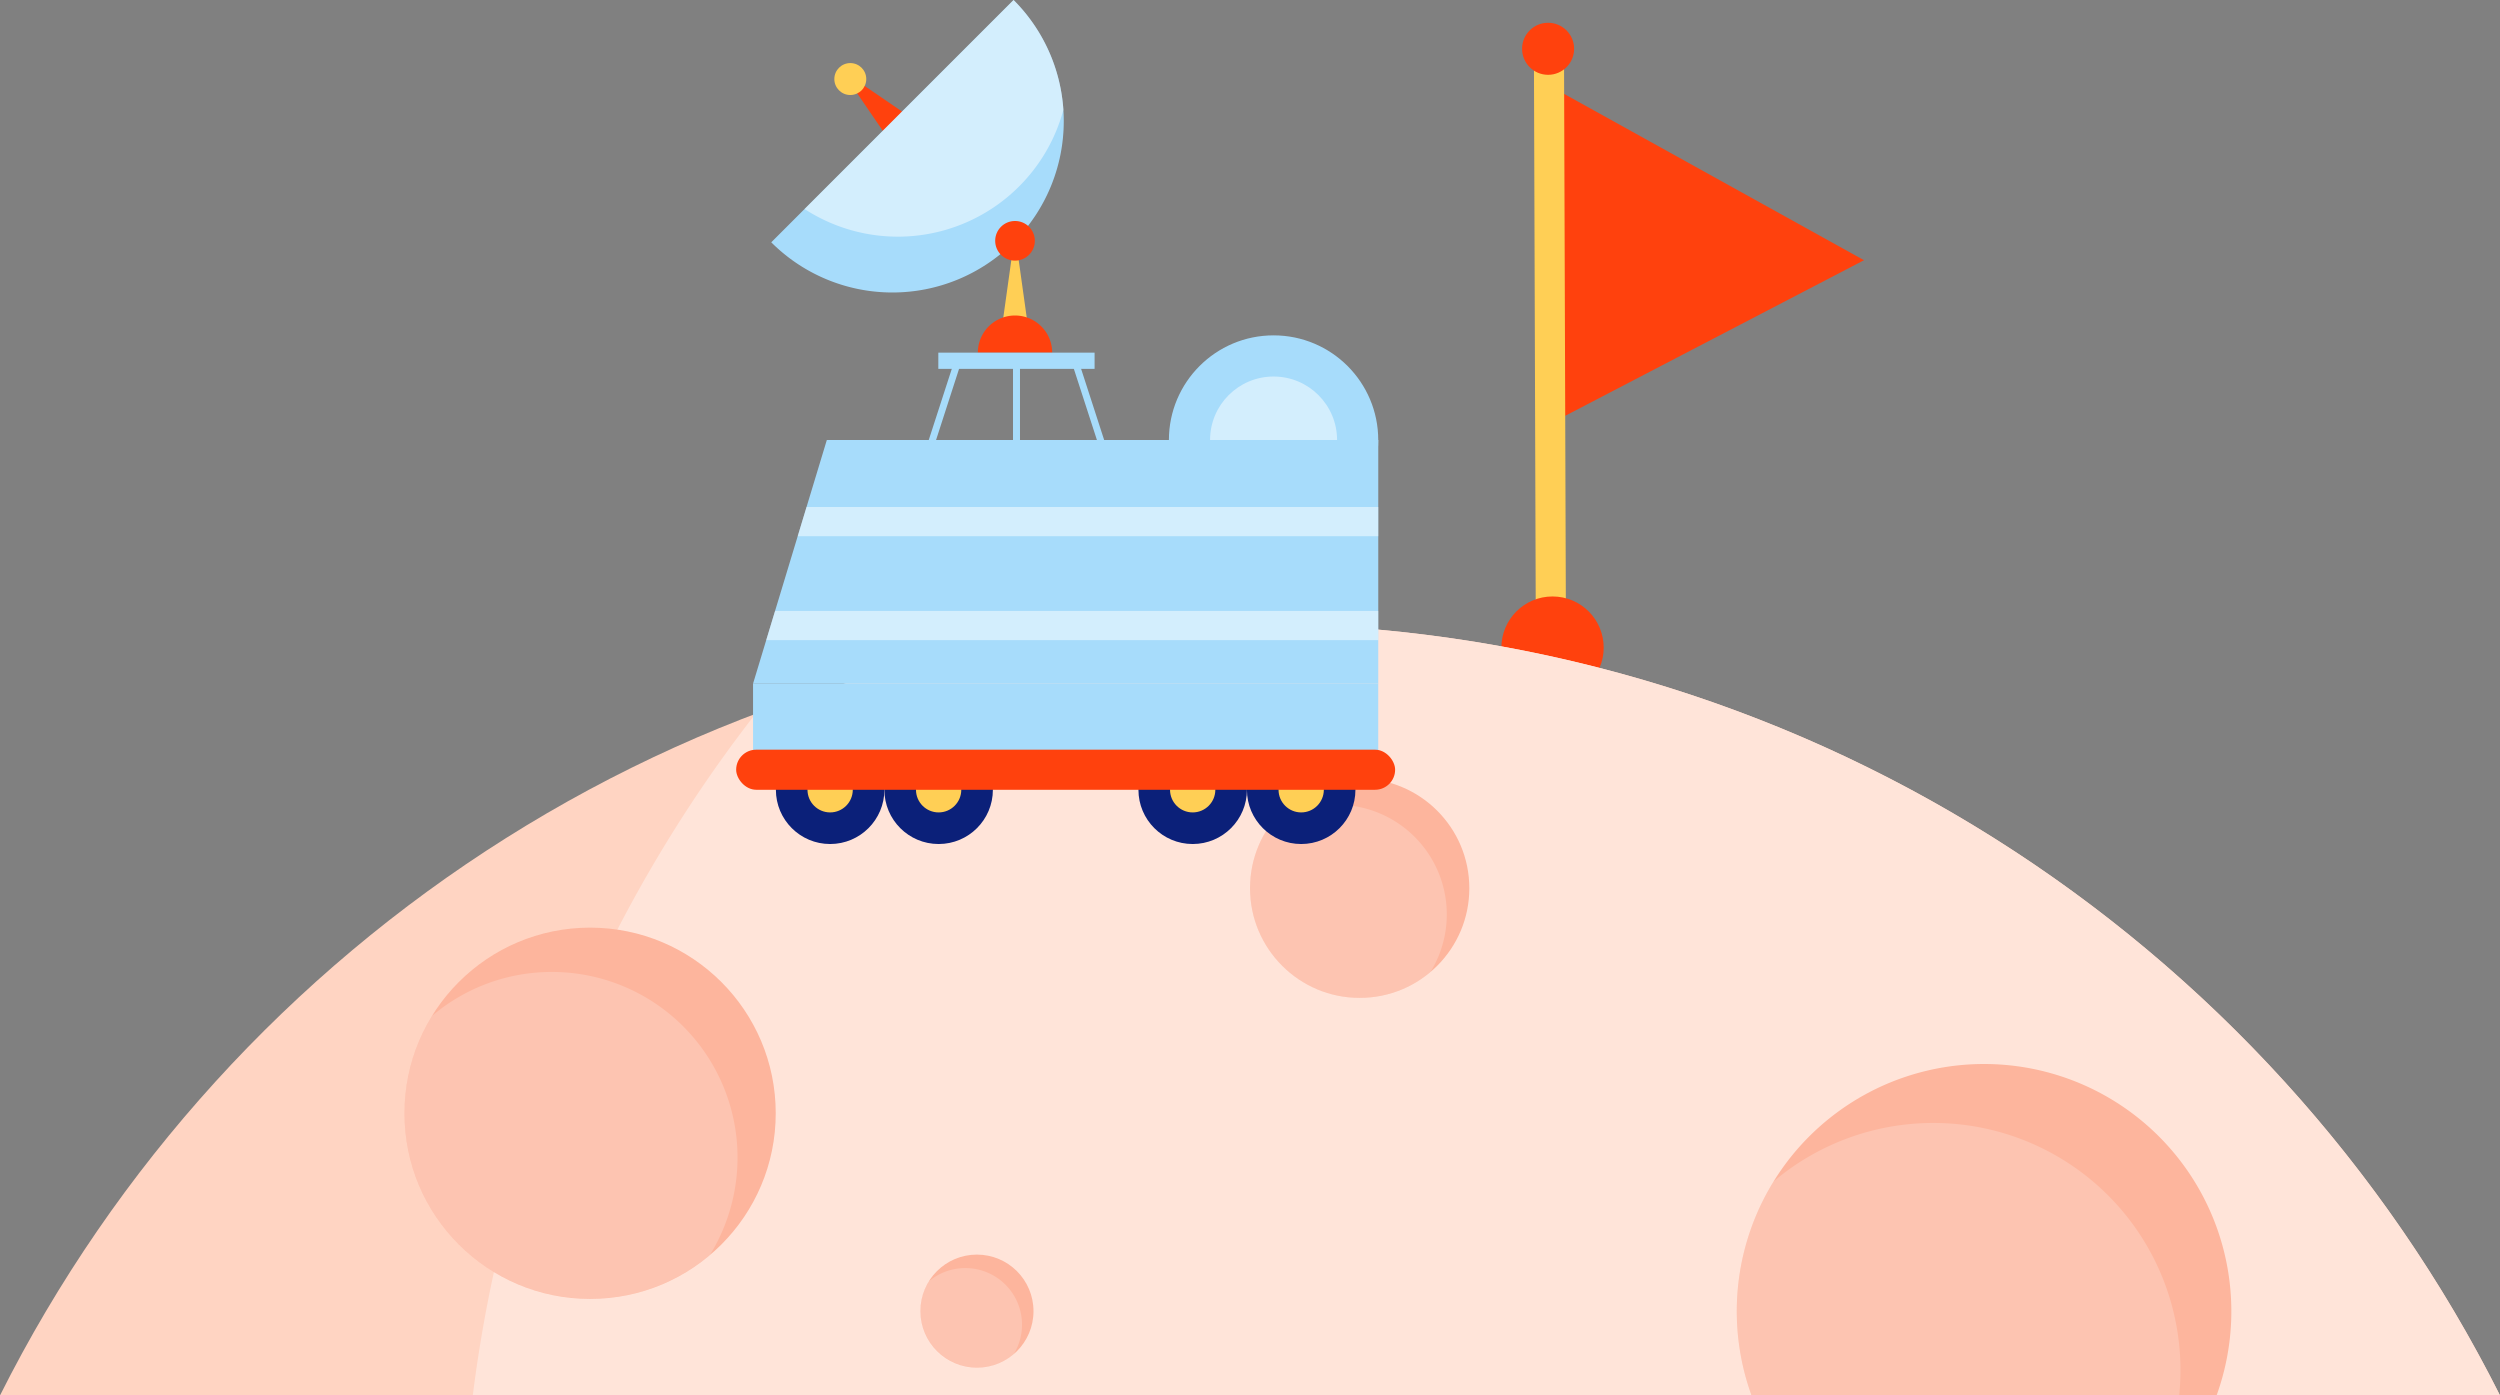   <svg xmlns="http://www.w3.org/2000/svg" viewBox="0 0 815.68 455.29">
   <rect x="0" y="0" width="815.68" height="455.29" fill="#808080" stroke="none"/>
   <g data-name="图层 2">
    <g data-name="图层 1">
     <polygon points="510.48 135.77 608.17 84.9 509.05 29.93 510.48 135.77" style="fill:#ff410d">
     </polygon>
     <path d="M506,210.43a4.91,4.91,0,0,1-4.91-4.89L500.48,19a4.91,4.91,0,0,1,4.89-4.93h0A4.92,4.92,0,0,1,510.3,19l.62,186.55a4.91,4.91,0,0,1-4.89,4.93Z" style="fill:#ffcf55">
     </path>
     <circle cx="506.55" cy="211.3" r="16.69" style="fill:#ff410d">
     </circle>
     <circle cx="505.1" cy="15.92" r="8.49" style="fill:#ff410d">
     </circle>
     <path d="M0,455.29C74.93,306,229.42,203.54,407.84,203.54S740.74,306,815.68,455.29Z" style="fill:#ffd4c2">
     </path>
     <path d="M154.26,455.29a453.92,453.92,0,0,1,92.21-222.35,455.1,455.1,0,0,1,161.37-29.4c178.42,0,332.9,102.46,407.84,251.75Z" style="fill:#ffe4d9">
     </path>
     <circle cx="318.74" cy="427.8" r="18.46" style="fill:#fdb59d">
     </circle>
     <g style="opacity:0.2">
      <path d="M315,413.74a18.47,18.47,0,0,1,15.72,28.15A18.47,18.47,0,0,1,303,418.11,18.43,18.43,0,0,1,315,413.74Z" style="fill:#fff">
      </path>
     </g>
     <circle cx="443.62" cy="289.81" r="35.78" style="fill:#fdb59d">
     </circle>
     <g style="opacity:0.2">
      <path d="M436.26,262.57a35.78,35.78,0,0,1,30.47,54.55A35.78,35.78,0,0,1,413.16,271,35.6,35.6,0,0,1,436.26,262.57Z" style="fill:#fff">
      </path>
     </g>
     <circle cx="192.53" cy="363.23" r="60.57" style="fill:#fdb59d">
     </circle>
     <g style="opacity:0.2">
      <path d="M180.07,317.12a60.56,60.56,0,0,1,51.56,92.34,60.56,60.56,0,0,1-90.67-78A60.29,60.29,0,0,1,180.07,317.12Z" style="fill:#fff">
      </path>
     </g>
     <path d="M571.48,455.29a80.68,80.68,0,1,1,151.73,0Z" style="fill:#fdb59d">
     </path>
     <g style="opacity:0.2">
      <path d="M571.48,455.29a80.79,80.79,0,0,1,7.18-69.81,80.66,80.66,0,0,1,132.77,61.58c0,2.78-.15,5.52-.42,8.23Z" style="fill:#fff">
      </path>
     </g>
     <circle cx="415.53" cy="143.57" r="34.15" style="fill:#a7dcfb">
     </circle>
     <g style="opacity:0.5">
      <circle cx="415.53" cy="143.57" r="20.72" style="fill:#fff">
      </circle>
     </g>
     <circle cx="424.54" cy="257.68" r="17.7" style="fill:#0b2079">
     </circle>
     <circle cx="424.54" cy="257.68" r="7.39" style="fill:#ffcf55">
     </circle>
     <circle cx="389.14" cy="257.68" r="17.7" style="fill:#0b2079">
     </circle>
     <circle cx="389.14" cy="257.68" r="7.39" style="fill:#ffcf55">
     </circle>
     <circle cx="306.25" cy="257.68" r="17.7" style="fill:#0b2079">
     </circle>
     <circle cx="306.25" cy="257.68" r="7.39" style="fill:#ffcf55">
     </circle>
     <circle cx="270.85" cy="257.68" r="17.7" style="fill:#0b2079">
     </circle>
     <circle cx="270.85" cy="257.68" r="7.39" style="fill:#ffcf55">
     </circle>
     <polygon points="327.15 105.02 335.19 105.02 332.14 83.2 330.2 83.2 327.15 105.02" style="fill:#ffcf55">
     </polygon>
     <polygon points="297.7 38.7 290.34 46.06 278.28 28.41 280.05 26.64 297.7 38.7" style="fill:#ff410d">
     </polygon>
     <path d="M330.7,0a55.9,55.9,0,0,1-79.06,79.06Z" style="fill:#a7dcfb">
     </path>
     <g style="opacity:0.5">
      <path d="M332.49,60.84a55.7,55.7,0,0,0,14.46-25A55.74,55.74,0,0,0,330.7,0L262.5,68.2A55.92,55.92,0,0,0,332.49,60.84Z" style="fill:#fff">
      </path>
     </g>
     <circle cx="277.43" cy="25.79" r="5.21" style="fill:#ffcf55">
     </circle>
     <circle cx="331.17" cy="78.57" r="6.47" style="fill:#ff410d">
     </circle>
     <path d="M343.3,115.07a12.13,12.13,0,0,0-24.26,0Z" style="fill:#ff410d">
     </path>
     <rect x="306.15" y="115.07" width="50.98" height="5.29" transform="translate(663.28 235.42) rotate(-180)" style="fill:#a7dcfb">
     </rect>
     <path d="M362.4,150.18H330.52V116.59h21Zm-29.64-2.25h26.55l-9.43-29.09H332.76Z" style="fill:#a7dcfb">
     </path>
     <path d="M332.76,150.18H300.88l10.88-33.59h21ZM304,147.93h26.55V118.84H313.4Z" style="fill:#a7dcfb">
     </path>
     <polygon points="245.71 223.02 449.69 223.02 449.69 143.57 269.77 143.57 245.71 223.02" style="fill:#a7dcfb">
     </polygon>
     <rect x="245.71" y="222.97" width="203.98" height="26.57" transform="translate(695.39 472.52) rotate(-180)" style="fill:#a7dcfb">
     </rect>
     <rect x="240.2" y="244.61" width="215" height="13.08" rx="6.54" transform="translate(695.39 502.29) rotate(180)" style="fill:#ff410d">
     </rect>
     <g style="opacity:0.5">
      <path d="M260.27,174.94H449.69v-9.51H263.15ZM250,208.85H449.69v-9.51H252.88Z" style="fill:#fff">
      </path>
     </g>
    </g>
   </g>
  </svg>
